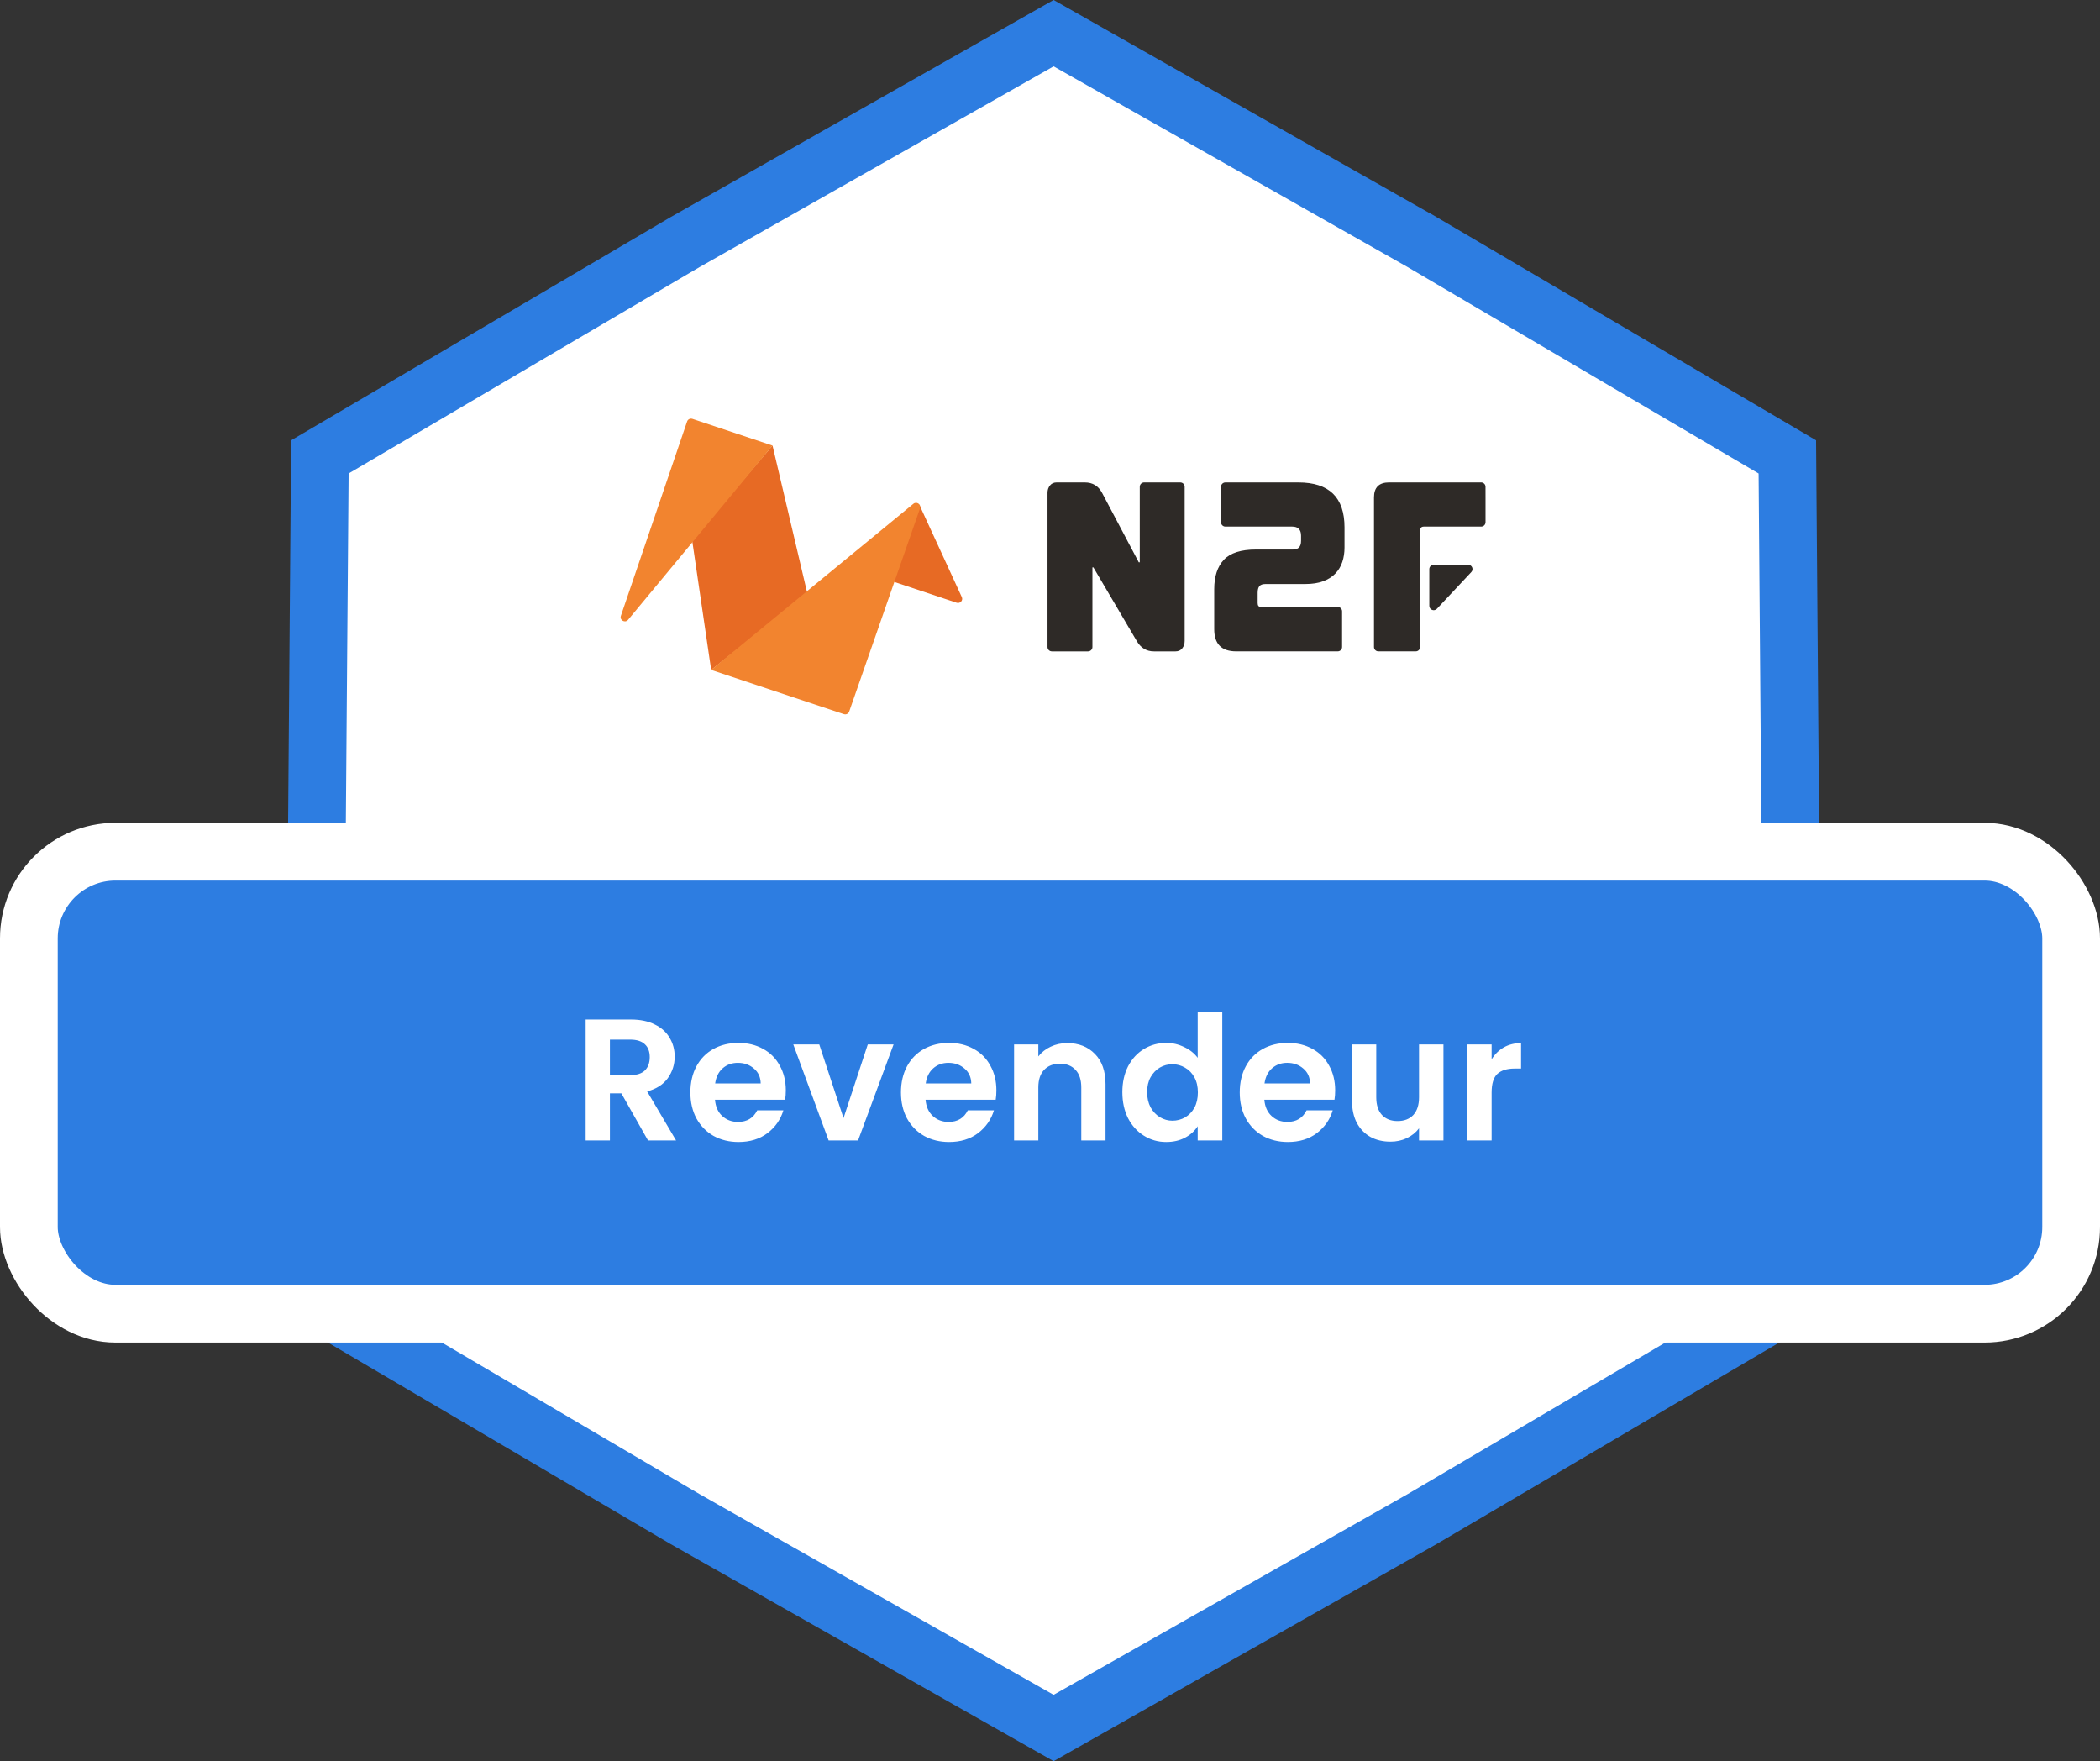 <?xml version="1.0" encoding="UTF-8"?>
<svg xmlns="http://www.w3.org/2000/svg" width="291" height="244" viewBox="0 0 291 244" fill="none">
  <rect x="0" y="0" width="291" height="244" fill="#333333" stroke="none"/>
  <path d="M197.042 33.528H197.043L247.673 63.299L248.139 122L247.673 180.7L197.055 210.464L146 239.402L94.944 210.464L44.326 180.7L43.86 122L44.326 63.299L94.957 33.528L146 4.597L197.042 33.528Z" fill="white" stroke="#2D7DE1" stroke-width="8"></path>
  <g clip-path="url(#clip0_1491_823)">
    <path d="M133.279 82.722C133.489 83.18 133.046 83.665 132.564 83.505L123.485 80.48C123.18 80.379 123.017 80.052 123.119 79.751L126.393 70.15C126.562 69.656 127.255 69.621 127.473 70.096L133.279 82.722Z" fill="#E76A24"></path>
    <path d="M98.546 92.814L95.942 75.063C95.919 74.901 95.966 74.736 96.073 74.61L107.05 61.73L111.806 81.928C111.857 82.144 111.778 82.37 111.603 82.508L98.546 92.814Z" fill="#E76A24"></path>
    <path d="M87.034 85.873C86.624 86.368 85.827 85.931 86.034 85.325L95.212 58.392C95.314 58.091 95.644 57.929 95.948 58.03L107.049 61.73L87.034 85.873Z" fill="#F2842F"></path>
    <path d="M98.546 92.814L116.938 98.941C117.241 99.041 117.569 98.882 117.673 98.583L127.488 70.426C127.679 69.876 127.019 69.424 126.567 69.796L98.546 92.814Z" fill="#F2842F"></path>
    <path d="M150.332 66.837C151.416 66.837 152.216 67.326 152.731 68.309L157.803 77.906H157.939V67.438C157.939 67.106 158.21 66.837 158.546 66.837H163.553C163.888 66.837 164.16 67.106 164.16 67.438V88.807C164.16 89.208 164.046 89.55 163.821 89.827C163.595 90.105 163.291 90.245 162.907 90.245H159.898C158.859 90.245 158.06 89.755 157.499 88.773L151.513 78.608H151.378V89.644C151.378 89.976 151.106 90.245 150.771 90.245H145.764C145.428 90.245 145.156 89.976 145.156 89.644V68.275C145.156 67.874 145.271 67.535 145.496 67.255C145.721 66.977 146.025 66.837 146.41 66.837H150.332Z" fill="#2E2A27"></path>
    <path d="M179.92 66.837C184.182 66.837 186.311 68.912 186.311 73.058V75.865C186.311 76.577 186.211 77.242 186.006 77.855C185.802 78.467 185.483 79.001 185.044 79.46C184.604 79.916 184.04 80.275 183.354 80.528C182.665 80.785 181.838 80.912 180.868 80.912H175.391C174.962 80.912 174.671 81.011 174.512 81.213C174.353 81.415 174.276 81.716 174.276 82.117V83.555C174.276 83.911 174.422 84.089 174.716 84.089H185.368C185.703 84.089 185.975 84.358 185.975 84.69V89.641C185.975 89.973 185.703 90.242 185.368 90.242H171.299C169.27 90.242 168.256 89.218 168.256 87.167V81.617C168.256 79.857 168.702 78.502 169.592 77.553C170.482 76.605 171.964 76.132 174.038 76.132H179.175C179.92 76.132 180.29 75.732 180.29 74.927V74.225C180.29 73.38 179.885 72.955 179.072 72.955H169.805C169.469 72.955 169.198 72.686 169.198 72.355V67.438C169.198 67.106 169.469 66.837 169.805 66.837H179.92Z" fill="#2E2A27"></path>
    <path d="M205.851 68.936V72.355C205.851 72.686 205.579 72.955 205.243 72.955H197.296C196.956 72.955 196.787 73.147 196.787 73.523V89.641C196.787 89.973 196.515 90.242 196.179 90.242H191.003C190.667 90.242 190.396 89.973 190.396 89.641V68.908C190.396 67.525 191.095 66.834 192.49 66.834H205.241C205.576 66.834 205.848 67.102 205.848 67.433L205.851 68.936Z" fill="#2E2A27"></path>
    <path d="M203.887 79.251C204.247 78.867 203.971 78.242 203.441 78.242L198.667 78.246C198.332 78.246 198.061 78.515 198.061 78.846V83.94C198.061 84.486 198.738 84.749 199.113 84.348L203.887 79.251Z" fill="#2E2A27"></path>
  </g>
  <rect x="4" y="118" width="283" height="64" rx="12" fill="#2D7DE1"></rect>
  <rect x="4" y="118" width="283" height="64" rx="12" stroke="white" stroke-width="8"></rect>
  <path d="M89.796 158L86.1 151.472H84.516V158H81.156V141.248H87.444C88.74 141.248 89.844 141.48 90.756 141.944C91.668 142.392 92.348 143.008 92.796 143.792C93.26 144.56 93.492 145.424 93.492 146.384C93.492 147.488 93.172 148.488 92.532 149.384C91.892 150.264 90.94 150.872 89.676 151.208L93.684 158H89.796ZM84.516 148.952H87.324C88.236 148.952 88.916 148.736 89.364 148.304C89.812 147.856 90.036 147.24 90.036 146.456C90.036 145.688 89.812 145.096 89.364 144.68C88.916 144.248 88.236 144.032 87.324 144.032H84.516V148.952ZM108.891 151.064C108.891 151.544 108.859 151.976 108.795 152.36H99.075C99.155 153.32 99.491 154.072 100.083 154.616C100.675 155.16 101.403 155.432 102.267 155.432C103.515 155.432 104.403 154.896 104.931 153.824H108.555C108.171 155.104 107.435 156.16 106.347 156.992C105.259 157.808 103.923 158.216 102.339 158.216C101.059 158.216 99.907 157.936 98.883 157.376C97.875 156.8 97.083 155.992 96.507 154.952C95.947 153.912 95.667 152.712 95.667 151.352C95.667 149.976 95.947 148.768 96.507 147.728C97.067 146.688 97.851 145.888 98.859 145.328C99.867 144.768 101.027 144.488 102.339 144.488C103.603 144.488 104.731 144.76 105.723 145.304C106.731 145.848 107.507 146.624 108.051 147.632C108.611 148.624 108.891 149.768 108.891 151.064ZM105.411 150.104C105.395 149.24 105.083 148.552 104.475 148.04C103.867 147.512 103.123 147.248 102.243 147.248C101.411 147.248 100.707 147.504 100.131 148.016C99.571 148.512 99.227 149.208 99.099 150.104H105.411ZM116.888 154.904L120.248 144.704H123.824L118.904 158H114.824L109.928 144.704H113.528L116.888 154.904ZM138.071 151.064C138.071 151.544 138.039 151.976 137.975 152.36H128.255C128.335 153.32 128.671 154.072 129.263 154.616C129.855 155.16 130.583 155.432 131.447 155.432C132.695 155.432 133.583 154.896 134.111 153.824H137.735C137.351 155.104 136.615 156.16 135.527 156.992C134.439 157.808 133.103 158.216 131.519 158.216C130.239 158.216 129.087 157.936 128.063 157.376C127.055 156.8 126.263 155.992 125.687 154.952C125.127 153.912 124.847 152.712 124.847 151.352C124.847 149.976 125.127 148.768 125.687 147.728C126.247 146.688 127.031 145.888 128.039 145.328C129.047 144.768 130.207 144.488 131.519 144.488C132.783 144.488 133.911 144.76 134.903 145.304C135.911 145.848 136.687 146.624 137.231 147.632C137.791 148.624 138.071 149.768 138.071 151.064ZM134.591 150.104C134.575 149.24 134.263 148.552 133.655 148.04C133.047 147.512 132.303 147.248 131.423 147.248C130.591 147.248 129.887 147.504 129.311 148.016C128.751 148.512 128.407 149.208 128.279 150.104H134.591ZM147.891 144.512C149.475 144.512 150.755 145.016 151.731 146.024C152.707 147.016 153.195 148.408 153.195 150.2V158H149.835V150.656C149.835 149.6 149.571 148.792 149.043 148.232C148.515 147.656 147.795 147.368 146.883 147.368C145.955 147.368 145.219 147.656 144.675 148.232C144.147 148.792 143.883 149.6 143.883 150.656V158H140.523V144.704H143.883V146.36C144.331 145.784 144.899 145.336 145.587 145.016C146.291 144.68 147.059 144.512 147.891 144.512ZM155.526 151.304C155.526 149.96 155.79 148.768 156.318 147.728C156.862 146.688 157.598 145.888 158.526 145.328C159.454 144.768 160.486 144.488 161.622 144.488C162.486 144.488 163.31 144.68 164.094 145.064C164.878 145.432 165.502 145.928 165.966 146.552V140.24H169.374V158H165.966V156.032C165.55 156.688 164.966 157.216 164.214 157.616C163.462 158.016 162.59 158.216 161.598 158.216C160.478 158.216 159.454 157.928 158.526 157.352C157.598 156.776 156.862 155.968 156.318 154.928C155.79 153.872 155.526 152.664 155.526 151.304ZM165.99 151.352C165.99 150.536 165.83 149.84 165.51 149.264C165.19 148.672 164.758 148.224 164.214 147.92C163.67 147.6 163.086 147.44 162.462 147.44C161.838 147.44 161.262 147.592 160.734 147.896C160.206 148.2 159.774 148.648 159.438 149.24C159.118 149.816 158.958 150.504 158.958 151.304C158.958 152.104 159.118 152.808 159.438 153.416C159.774 154.008 160.206 154.464 160.734 154.784C161.278 155.104 161.854 155.264 162.462 155.264C163.086 155.264 163.67 155.112 164.214 154.808C164.758 154.488 165.19 154.04 165.51 153.464C165.83 152.872 165.99 152.168 165.99 151.352ZM185.016 151.064C185.016 151.544 184.984 151.976 184.92 152.36H175.2C175.28 153.32 175.616 154.072 176.208 154.616C176.8 155.16 177.528 155.432 178.392 155.432C179.64 155.432 180.528 154.896 181.056 153.824H184.68C184.296 155.104 183.56 156.16 182.472 156.992C181.384 157.808 180.048 158.216 178.464 158.216C177.184 158.216 176.032 157.936 175.008 157.376C174 156.8 173.208 155.992 172.632 154.952C172.072 153.912 171.792 152.712 171.792 151.352C171.792 149.976 172.072 148.768 172.632 147.728C173.192 146.688 173.976 145.888 174.984 145.328C175.992 144.768 177.152 144.488 178.464 144.488C179.728 144.488 180.856 144.76 181.848 145.304C182.856 145.848 183.632 146.624 184.176 147.632C184.736 148.624 185.016 149.768 185.016 151.064ZM181.536 150.104C181.52 149.24 181.208 148.552 180.6 148.04C179.992 147.512 179.248 147.248 178.368 147.248C177.536 147.248 176.832 147.504 176.256 148.016C175.696 148.512 175.352 149.208 175.224 150.104H181.536ZM200.021 144.704V158H196.637V156.32C196.205 156.896 195.637 157.352 194.933 157.688C194.245 158.008 193.493 158.168 192.677 158.168C191.637 158.168 190.717 157.952 189.917 157.52C189.117 157.072 188.485 156.424 188.021 155.576C187.573 154.712 187.349 153.688 187.349 152.504V144.704H190.709V152.024C190.709 153.08 190.973 153.896 191.501 154.472C192.029 155.032 192.749 155.312 193.661 155.312C194.589 155.312 195.317 155.032 195.845 154.472C196.373 153.896 196.637 153.08 196.637 152.024V144.704H200.021ZM206.696 146.768C207.128 146.064 207.688 145.512 208.376 145.112C209.08 144.712 209.88 144.512 210.776 144.512V148.04H209.888C208.832 148.04 208.032 148.288 207.488 148.784C206.96 149.28 206.696 150.144 206.696 151.376V158H203.336V144.704H206.696V146.768Z" fill="white"></path>
  <defs>
    <clipPath id="clip0_1491_823">
      <rect width="120" height="41" fill="white" transform="translate(86 58)"></rect>
    </clipPath>
  </defs>
</svg>
